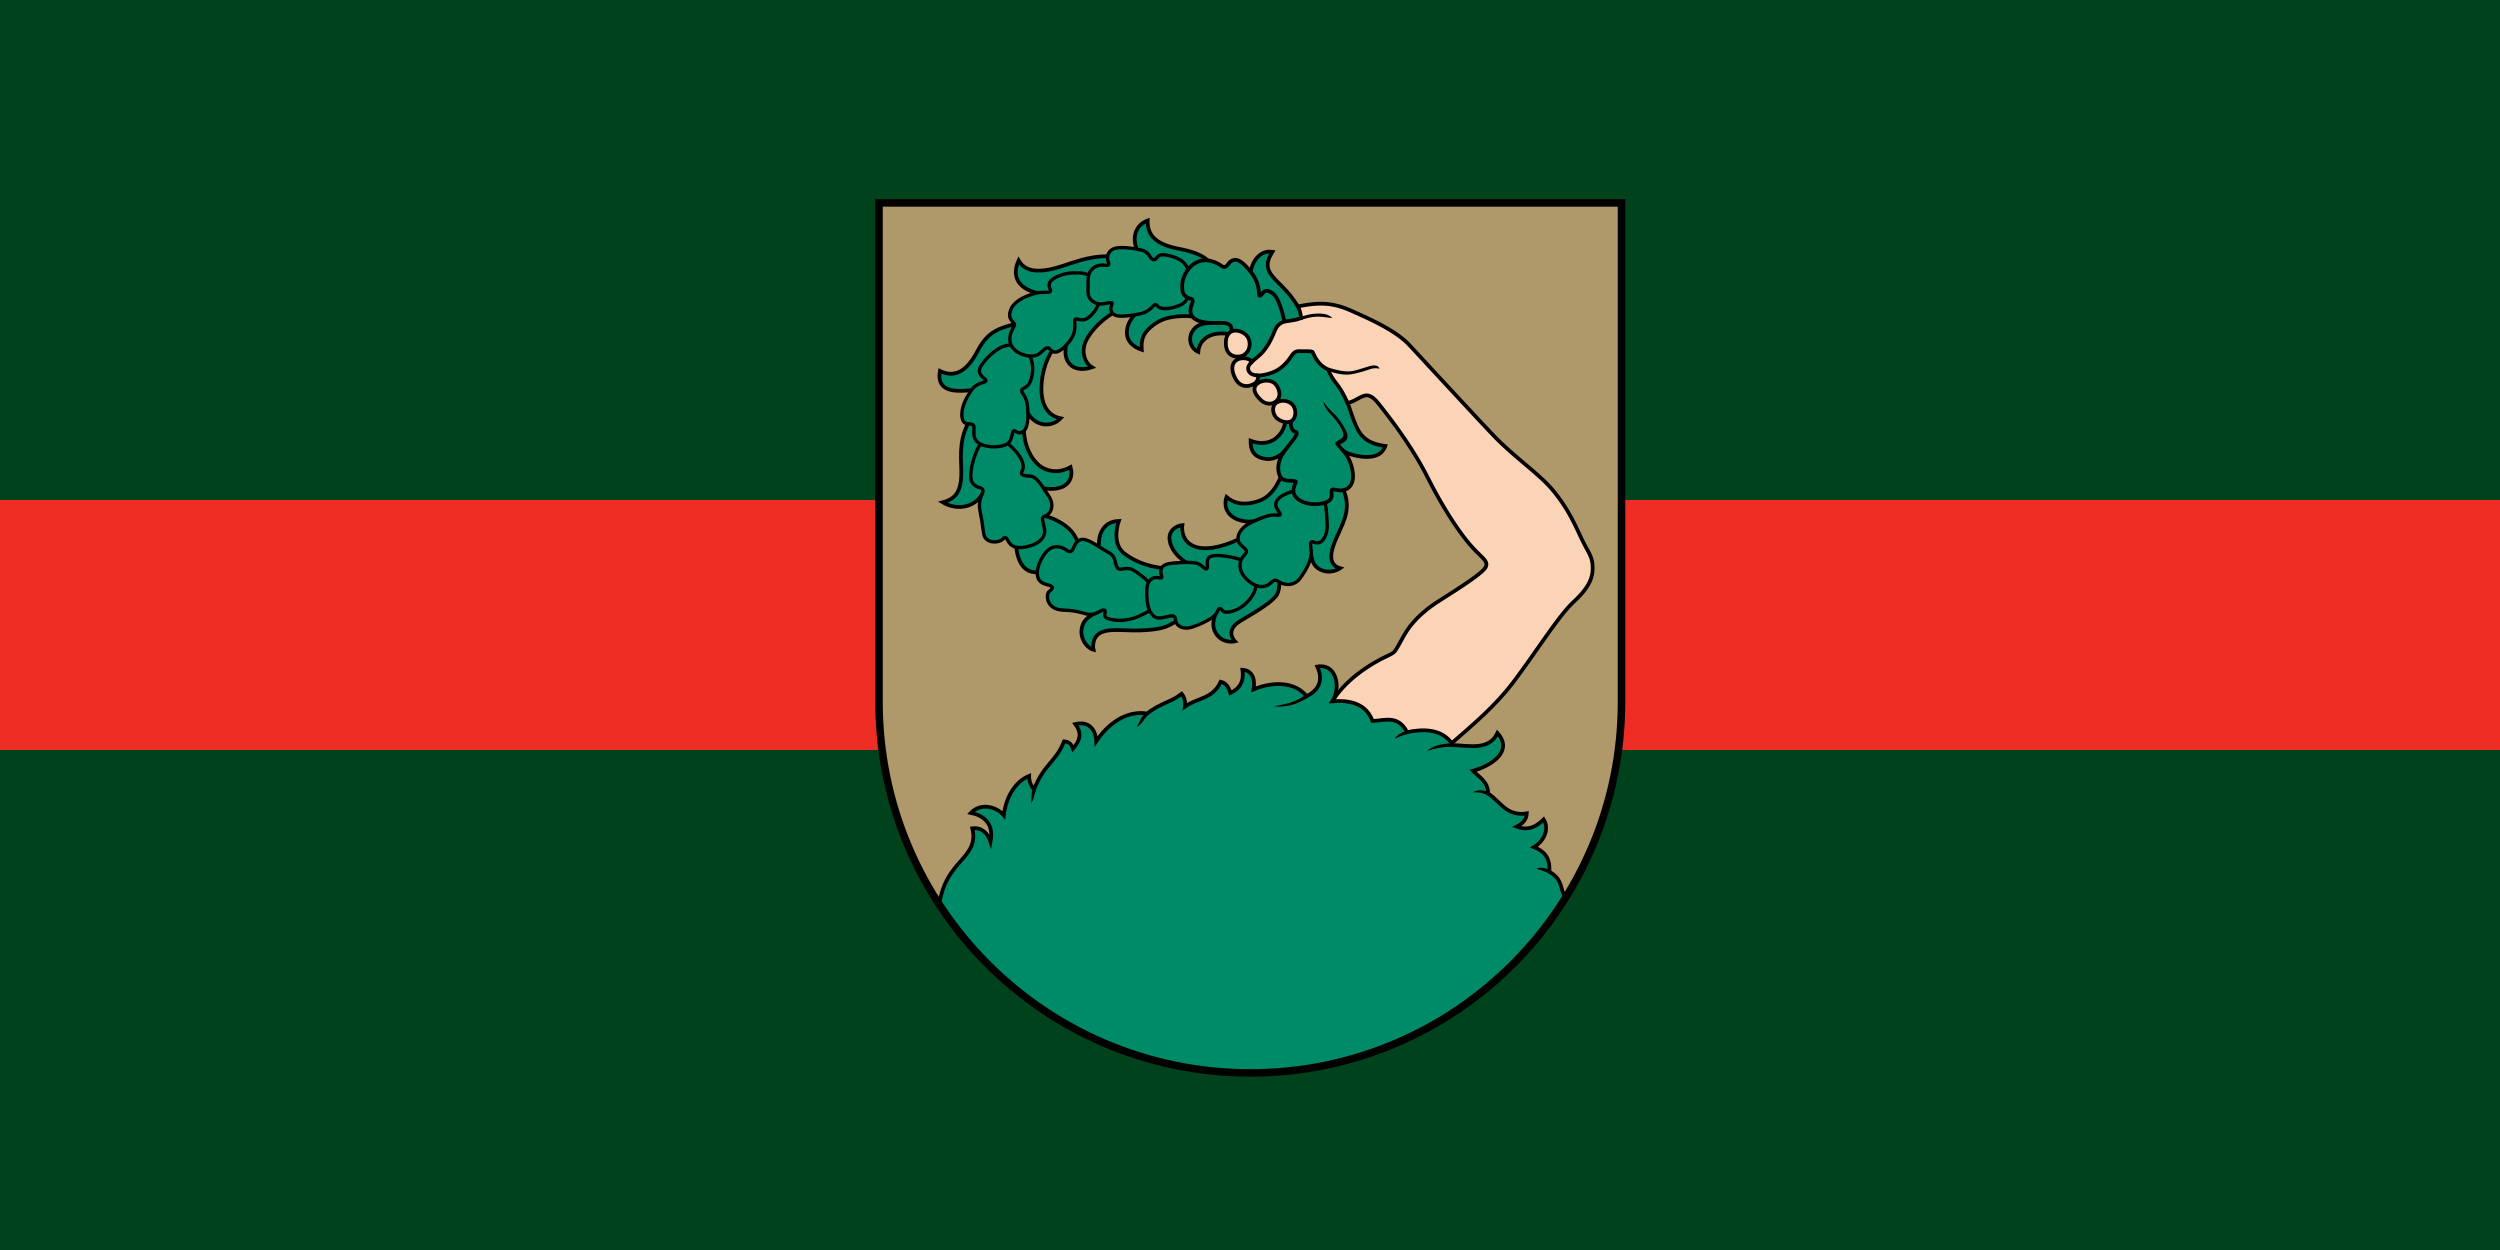 <svg xmlns="http://www.w3.org/2000/svg" width="400" height="200" xml:space="preserve"><path fill-rule="evenodd" clip-rule="evenodd" fill="#00421c" style="stroke-width:1.411" d="M0 0h400v200H0z"/><path fill-rule="evenodd" clip-rule="evenodd" fill="#ee2d24" style="stroke-width:1.411" d="M0 80h400v40.001H0z"/><path style="opacity:1;fill:#af986a;fill-opacity:1;stroke:none;stroke-width:6;stroke-miterlimit:4;stroke-dasharray:none" d="M130.73 294.71v332.5c0 136.691 110.81 247.5 247.5 247.5s247.5-110.809 247.5-247.5v-332.5z" transform="matrix(.24 0 0 .24 109.267 -38.265)"/><path style="font-variation-settings:normal;opacity:1;vector-effect:none;fill:#008b68;fill-opacity:1;stroke:#000;stroke-width:.661;stroke-linecap:butt;stroke-linejoin:miter;stroke-miterlimit:4;stroke-dasharray:none;stroke-dashoffset:0;stroke-opacity:1;stop-color:#000;stop-opacity:1" d="m111.552 114.993-5.034.337c-.27 1.58-.448 2.951-1.842 4.11-1.394 1.16-3.19 1.035-4.536.497 0 1.466.36 2.672 2.197 3.118 1.739.421 2.977-.334 4.11-1.63l-.141 2.693c-.811 2.37-1.942 5.5-4.749 6.45-2.806.949-4.55.27-5.67-.71 0 0-.708 1.86.71 3.19 1.411 1.324 3.823 1.348 4.819.85 0 0-.709 1.914-2.693 3.047-1.985 1.134-5.953 2.623-8.505 1.63-2.551-.992-2.126-3.756-2.126-3.756-.921.071-2.906.993-2.055 3.402.85 2.41 3.472 3.615 3.472 3.615s-1.204.708-3.756.637c-2.551-.07-5.598-.85-7.937-2.693-2.339-1.842-.921-5.693-.921-5.693-2.591.066-3.93 2.261-3.402 5.386 0 0-2.977.425-3.544-.921-.567-1.347-.921-2.764-3.33-4.181-2.41-1.418-2.694-.71-3.19-1.843-.496-1.134-.283-4.323-.283-4.323.992.283 2.629.4 3.827-.142 1.197-.542 1.888-1.81 1.417-3.473-1.063.567-2.674 1.154-4.607.284-1.794-.808-3.352-3.241-3.614-6.378-.261-3.138.496-3.78.496-3.78 1.43 2.89 4.46 2.895 5.953 1.275-1.417-.283-3.047-1.346-3.33-4.252-.284-2.905.722-6.184 1.984-7.866 1.261-1.682 2.055-1.843 2.055-1.843.567 1.276-.314 2.323.567 3.898.78 1.396 2.496 1.656 4.252 1.063-.921-.567-1.772-1.984-1.346-3.827.425-1.843 2.712-4.382 5.173-5.812 2.462-1.429 4.458-1.051 4.458-1.051-.25 1.303-1.77 1.943-2.075 4.043-.304 2.1 1.274 3.114 2.585 3.55-.105-1.694.12-2.816 1.79-4.177 1.671-1.361 3.301-1.678 5.468-1.763 2.167-.084 3.263.458 5.207 1.19-1.85-.007-2.998.448-3.641 1.68-.644 1.233-.18 2.858 1.14 3.445.091-1.458 1.154-2.931 3.358-3.208 2.203-.276 3.524.501 6.631 1.704 3.107 1.203 9.522-2.305 9.321-4.21-.2-1.904-1.737-2.321-1.737-2.321-1.395-2.243-2.423-3.136-3.92-4.67-1.547-1.583-1.914-2.834-.567-4.96-2.17-.326-3.798 1.664-3.969 4.536l-6.634-1.768c-.367-1.165-1.75-2.523-5.792-3.273-4.044-.75-5.69-2.305-5.611-5.016-2.539.959-3.036 3.891-1.103 6.615-1.828-.13-3.57-.48-7.059-.267-3.489.211-6.45 1.749-9 2.267-2.55.52-4.546.276-5.599-1.559-1.35 2.926.017 5.225 4.04 5.883 0 0-.922 4.394-4.323 5.244-3.402.85-5.211 1.507-6.946 4.82-1.734 3.311-3.832 4.927-6.661 3.543-.765 4.459 4.19 3.445 6.449 3.33 0 0 .567 2.34-.922 4.89-1.488 2.552-1.984 4.395-1.771 8.647.212 4.252-.85 5.67-3.26 6.307 2.642 1.579 5.765.785 7.016-1.523 0 0 5.788 4.783 5.858 8.043.071 3.26 1.063 6.379 4.465 5.741l10.395 6.804c-.868.693-2.747 1.031-3.19 3.047-.443 2.023 1.064 3.685 2.056 3.898 0 0-.496-2.197 1.346-3.048 1.843-.85 4.323-.141 8.15-.425 3.827-.283 4.182-1.134 6.095-2.197 1.914-1.063 4.182-1.984 6.095-.921 0 0-1.134 1.913-.142 3.614.993 1.701 2.835 1.63 3.402 1.489 0 0-1.913-1.914.992-3.615 2.906-1.7 5.812-3.472 6.45-4.677.637-1.205.212-2.835.92-3.898.71-1.063 3.048-3.26 5.033-3.544.13 1.69.632 2.819 2.214 3.302 1.61.491 2.96-.467 2.96-.467-1.489-.425-2.365-1.669-.563-5.567 1.455-3.148 2.655-5.436.775-9.032-1.894-3.623-4.605-12.834-4.605-12.834z" transform="matrix(.907 0 0 .907 109.267 -38.265)"/><path style="font-variation-settings:normal;opacity:1;vector-effect:none;fill:#008b68;fill-opacity:1;stroke:#000;stroke-width:.595;stroke-linecap:butt;stroke-linejoin:miter;stroke-miterlimit:4;stroke-dasharray:none;stroke-dashoffset:0;stroke-opacity:1;stop-color:#000;stop-opacity:1" d="M82.558 145.447c-.575-.952-1.955-2.005-3.16-2.714-1.204-.708-2.29.323-2.792-.429-.501-.751-.1-1.954-1.603-2.706-1.504-.751-3.645-2.621-4.861-2.205-1.217.417-1.053 1.754-1.704 2.055-.652.3-.952-.902-2.706-.802-1.754.1-3.107 2.907-3.208 4.31-.1 1.403.401 2.054 1.804 2.405 1.404.351.802.702.251 1.203-.551.501-.551 3.157 2.556 3.257 3.107.1 3.558.752 4.76.752 1.203 0 1.955-.952 2.456-.752.501.2-.501 1.103.652 1.504 1.152.4 3.357.5 5.362-.401 2.004-.902 2.404-1.155 2.555-2.305.152-1.15.214-2.22-.362-3.172z" transform="matrix(.907 0 0 .907 109.267 -38.265)"/><path style="font-variation-settings:normal;opacity:1;vector-effect:none;fill:#008b68;fill-opacity:1;stroke:#000;stroke-width:.595;stroke-linecap:butt;stroke-linejoin:miter;stroke-miterlimit:4;stroke-dasharray:none;stroke-dashoffset:0;stroke-opacity:1;stop-color:#000;stop-opacity:1" d="M97.234 140.584c-1.861-.435-4.11-.638-4.535.07-.426.71.027 1.483-.274 1.834-.3.35-.788-.681-1.804-.952-1.016-.271-4.112-.08-4.961.1-.85.18-1.385.614-1.353 1.453.031.84.601 1.203-.451 1.003-1.053-.2-1.902.522-2.005 1.904-.1 1.353.046 3.316.652 4.21.606.893 1.068 1.22 2.505.851 1.438-.37 1.855-.35 1.905.552.05.902 1.202 1.754 2.906 1.202 1.704-.55 3.73-1.59 4.16-2.255.43-.664.496-.988.706-1.03.209-.042.263.168.697.53.433.36 2.455-.05 3.808-1.304 1.353-1.253 2.205-2.756 1.804-4.31-.4-1.553-.906-1.919-1.084-2.337-.178-.419-.814-1.087-2.676-1.521z" transform="matrix(.907 0 0 .907 109.267 -38.265)"/><path style="font-variation-settings:normal;opacity:1;vector-effect:none;fill:#008b68;fill-opacity:1;stroke:#000;stroke-width:.595;stroke-linecap:butt;stroke-linejoin:miter;stroke-miterlimit:4;stroke-dasharray:none;stroke-dashoffset:0;stroke-opacity:1;stop-color:#000;stop-opacity:1" d="M107.133 129.008c-1.914.638-2.977 1.7-2.41 2.764.567 1.063 1.134 1.417-.07 1.276-1.206-.142-2.552.496-4.182 1.204-1.63.71-2.622 1.914-2.552 3.048.071 1.134 1.56 1.559 1.489 2.197-.071.638-1.205.921-1.134 2.622.07 1.7 2.339 3.685 3.969 3.544 1.63-.142 1.771-1.63 2.763-.922.993.709 2.764.922 3.827-.496 1.064-1.417 2.197-3.402 1.985-4.96-.213-1.56-.071-1.702.567-1.418.283.126.861.185 1.325-.236.58-.527 1.021-1.685.943-3.024-.142-2.41-.176-4.021-.922-4.82-.745-.798-1.19-1.087-2.126-1.169-.936-.081-1.559-.248-3.472.39zM54.905 119.721c-1.511.054-2.46.263-3.24 2.389-.78 2.126-1.276 4.465-.496 5.386.78.921 1.771.567 1.771 1.276 0 .708-.985 1.416-.496 3.756.49 2.34.407 2.704.638 3.898.231 1.194 1.488 1.559 2.551 1.275 1.063-.283.903-.86 1.347-.637.444.222.495 2.172 3.402 1.63 2.907-.543 3.613-2.033 3.401-3.26-.21-1.228-.708-1.985.071-2.197.78-.213 1.985-1.655.567-3.71-1.417-2.055-2.055-3.377-3.401-3.377-1.347 0-1.489-.426-1.134-.993.354-.567.141-1.984-1.347-3.543-1.488-1.56-2.122-1.947-3.634-1.893z" transform="matrix(.907 0 0 .907 109.267 -38.265)"/><path style="font-variation-settings:normal;opacity:1;vector-effect:none;fill:#008b68;fill-opacity:1;stroke:#000;stroke-width:.595;stroke-linecap:butt;stroke-linejoin:miter;stroke-miterlimit:4;stroke-dasharray:none;stroke-dashoffset:0;stroke-opacity:1;stop-color:#000;stop-opacity:1" d="M56.555 103.288c-1.668.538-4.204 3.152-4.254 4.255-.05 1.102 1.153 1.373 1.153 1.804 0 .4-1.554.25-2.506 1.603-.952 1.353-1.954 3.157-1.704 4.861.251 1.704 1.599.823 2.005 1.403.35.502-.501 2.306 1.052 3.208 1.554.902 4.09.645 4.961.05.871-.596.775-2.094 1.081-2.293.307-.2.693.768 1.634.15.94-.617.944-2.484.844-4.172-.125-2.1-1.145-2.599-1.053-3.107.1-.55 1.203-.25 1.704-2.104.501-1.854.166-3.698-.82-4.74-.986-1.042-2.43-1.456-4.097-.918z" transform="matrix(.907 0 0 .907 109.267 -38.265)"/><path style="font-variation-settings:normal;opacity:1;vector-effect:none;fill:#008b68;fill-opacity:1;stroke:#000;stroke-width:.595;stroke-linecap:butt;stroke-linejoin:miter;stroke-miterlimit:4;stroke-dasharray:none;stroke-dashoffset:0;stroke-opacity:1;stop-color:#000;stop-opacity:1" d="M68.805 90.32c-1.854.05-3.943.989-4.16 1.855-.216.866.552 1.252.05 1.503-.5.25-1.402-.15-3.056.4-1.654.552-3.458 1.404-3.909 3.058-.45 1.654.902 1.854.752 2.405-.15.551-1.052 1.504-.752 3.007.3 1.503 2.055 2.405 3.608 2.456 1.554.05 1.905-.903 2.656-1.354.752-.45.652.54 1.604.652.951.112 2.631-1.648 3.207-2.907.576-1.259.2-2.255.351-2.806.15-.551 1.203.702 2.606-.551 1.403-1.253 1.704-2.506 1.904-3.859.2-1.353-.566-2.38-1.503-3.057-.938-.676-1.504-.852-3.358-.802z" transform="matrix(.907 0 0 .907 109.267 -38.265)"/><path style="font-variation-settings:normal;opacity:1;vector-effect:none;fill:#008b68;fill-opacity:1;stroke:#000;stroke-width:.595;stroke-linecap:butt;stroke-linejoin:miter;stroke-miterlimit:4;stroke-dasharray:none;stroke-dashoffset:0;stroke-opacity:1;stop-color:#000;stop-opacity:1" d="M87.914 95.919c-1.384.717-3.062.817-3.665.604-.602-.212-.663-.698-.944-.62-.282.08-1.028 1.274-2.416 1.587-1.388.313-3.581.667-4.515.342-.933-.325-1-1.154-.78-1.708.222-.553.2-.616-.498-.513-.699.103-1.753.521-2.801-.266-1.048-.788-.816-1.759-.816-2.898 0-1.138-.044-1.928.615-2.696.66-.77 1.698-.869 2.4-.768.704.1.72-.16.5-.713-.222-.554-.105-1.784 1.03-2.21 1.133-.425 3.477-.07 4.865.242 1.388.313 1.483 1.518 2.03 1.672.546.154.584-.35 1.08-.705.496-.355 2.23-.013 3.614.705 1.385.718 1.88 2.439 1.939 3.872.059 1.433-.254 3.355-1.638 4.073z" transform="matrix(.907 0 0 .907 109.267 -38.265)"/><path style="font-variation-settings:normal;opacity:1;vector-effect:none;fill:#008b68;fill-opacity:1;stroke:#000;stroke-width:.661;stroke-linecap:butt;stroke-linejoin:miter;stroke-miterlimit:4;stroke-dasharray:none;stroke-dashoffset:0;stroke-opacity:1;stop-color:#000;stop-opacity:1" d="M106.33 100.943s-.071-2.126-.851-4.394c-.78-2.268-1.224-2.598-2.126-2.976-.967-.406-1.134.708-1.56.78-.425.07.284-1.772-1.558-4.111-1.843-2.339-2.694-2.41-3.402-2.055-.709.354-.933 1.515-1.735.964-.802-.551-2.544-1.54-4.334-.748-1.8.796-2.696 2.863-2.696 4.248 0 1.386.356 1.626.837 1.97.481.343.854.125.994.523s-.268.803-.352 1.6c-.085.796.186 1.789 2.061 2.215 1.876.426 3.548 0 4.469.354.921.355.567.922.85 1.843.284.921 1.347 5.67 2.622 7.229 1.276 1.559 5.387 4.748 7.017 6.307 1.63 1.56.444 1.302.708 2.622.284 1.418 1.138.761.993 1.418-.142.638-1.454 2.003-2.48 3.543-1.028 1.54-.922 3.473-.214 4.253.71.78 2.694.283 2.552.708-.142.425-1.153 1.964.567 3.13 1.72 1.168 4.545.8 5.315.13.77-.669.237-1.538.472-1.86.235-.322 1.016.216 2.022.018 1.007-.198 2.246-1.216 1.466-4.14a7.2 7.2 0 0 0-1.26-2.545c2.419.92 6.236 1.665 7.198-1.111-2.606-.325-3.94-1.28-4.788-2.805-.848-1.524-1.542-4.067-1.874-4.802-.33-.735-4.25-10.984-4.25-10.984z" transform="matrix(.907 0 0 .907 109.267 -38.265)"/><path style="font-variation-settings:normal;opacity:1;vector-effect:none;fill:#fbd3b6;fill-opacity:1;stroke:#000;stroke-width:2.5;stroke-linecap:butt;stroke-linejoin:miter;stroke-miterlimit:4;stroke-dasharray:none;stroke-dashoffset:0;stroke-opacity:1;stop-color:#000;stop-opacity:1" d="M425.836 361.904c-4.89-.054-9.929.655-15.84 1.815 1.314 2.707 1.85 4.98 2.057 7.799-2.944 1.101-4.607 1.366-9.217 2.03-4.61.666-6.854 2.658-8.729 7.48-1.875 4.82-5.356 11.516-9.91 15.4-1.822 1.554-3.433 2.868-4.691 4.09-1.594-1.486-3.782-2.449-6.684-2.22-5.157.409-8.469 4.668-5.246 12.056 3.223 7.388 8.79 7.37 13.01 5.072 2.344-1.276 2.989-3.436 2.875-5.68 2.179.014 4.952-.441 8.457-1.61 8.663-2.887 12.311-9.462 14.41-12.259 2.099-2.797 3.778-2.317 7.139-2.316 3.36 0 5.412.014 6.197.457.785.441 2.304 8.042 10.604 11.785 1.471 3.907 2.524 5.62 5.625 9.644 3.1 4.024 4.955 7.767 7.232 12.588 4.026-.898 5.326-2.21 9.107-4.017 3.782-1.807 6.696-1.607 11.786 4.822 5.089 6.428 21.373 26.863 32.322 48.57 10.949 21.708 21.266 36.827 28.453 45.192 7.187 8.365 12.37 10.587 10.477 14.753-1.895 4.167-18.663 14.713-31.33 22.774-12.668 8.061-19.104 16.135-22.211 21.299-3.108 5.164-5.75 10.615-7.354 12.4-1.603 1.785-5.525 3.04-10.967 6.076-5.442 3.037-21.146 12.074-30.46 27.06 0 0 9.499 23.321 37.53 30.14 28.032 6.818 38.54 1.199 38.54 1.199 9.03-9.031 29.51-24.147 44.734-44.319 15.223-20.172 29.989-44.006 40.217-53.476 10.228-9.47 12.835-16.153 12.502-23.487-.334-7.333-3.03-9.09-7.955-19.697-4.925-10.606-9.472-20.077-18.563-31.062-9.091-10.986-26.136-22.35-40.152-37.123-14.422-15.202-45.458-48.866-55.307-59.473-9.021-9.716-25.38-17.046-39.017-23.107-7.32-3.253-13.355-4.584-19.641-4.655zm-57.506 17.95c-3.403.062-6.164 2.423-6.365 7.646-.268 6.964 3.504 9.877 8.303 9.643 4.798-.234 7.233-3.904 7.5-7.5.267-3.597-1.072-7.233-5.893-9.108-1.205-.469-2.41-.702-3.545-.681zm20.017 33.377c-3.322.205-6.325 1.868-7.117 4.377-.792 2.509.818 5.454 4.182 8.608 3.363 3.154 8.247 3.188 10.916-.208 1.672-2.127 1.863-4.834.164-8.335-1.7-3.501-4.822-4.648-8.145-4.442zm11.926 13.398a8.58 8.58 0 0 0-4.146 1.014c-3.696 1.947-3.28 7.634-.277 10.45 3.003 2.817 8.6 4.055 10.998 1.005 2.397-3.05 1.503-8.162-.817-10.229a8.958 8.958 0 0 0-5.758-2.24z" transform="matrix(.24 0 0 .24 109.267 -38.265)"/><path style="font-variation-settings:normal;opacity:1;vector-effect:none;fill:#008b68;fill-opacity:1;stroke:#000;stroke-width:2.5;stroke-linecap:butt;stroke-linejoin:miter;stroke-miterlimit:4;stroke-dasharray:none;stroke-dashoffset:0;stroke-opacity:1;stop-color:#000;stop-opacity:1" d="M425.227 603.594c-.725.006-1.489.077-2.29.224 4.459 10.003.171 16.17-7.134 19.754-7.715-9.688-22.305-9.988-35.356-4.554.882-5.126.324-12.48-7.441-13.079.627 4.97.652 11.395-8.049 15.457-1.217-4.37-3.196-6.651-6.475-7.468-5.17 11.625-15.802 10.718-23.84 16.607.472-3.214-.2-6.16-2.142-8.57-7.174 5.691-14.34 6.219-23.035 13.125-13.823-2.12-26.022 6.692-33.93 18.57-.379-8.33-5.23-13.615-13.928-11.517 4.005 5.347 3.915 10.168-1.56 16.45-.77-2.6-2.428-4.694-5.94-4.933-5.817 14.331-12.945 14.481-20.09 32.143-1.886-2.613-3.248-4.9-3.214-9.106-9.811 4.113-15.6 14.89-16.875 26.25-5.135-5.922-15.357-8.463-21.963-1.607 7.853 1.672 15.603 6.51 13.125 19.285-1.848-5.583-5.65-9.748-12.15-8.973 4.79 20.558-17.991 20.604-21.973 50.85 44.19 67.561 120.507 112.209 207.263 112.209 88.744 0 166.563-46.717 210.249-116.889-4.38-6.436-1.229-11.431-10.89-17.287.768-9.607-3.849-13.828-10.179-16.338 7.882-4.914 9.858-13.117 6.43-18.482-7.553 7.47-13.216 6.52-17.947 4.82 4.477-2.317 6.488-5.098 6.697-8.838-13.715 2.194-17.836-8.27-25.715-13.125-.164-8.318-6.071-10.894-10.178-15.27 11.224-2.93 27.555-12.715 16.338-25.177-5.622 11.985-19.346 8.276-29.732 8.035-6.649-11.2-20.4-10.829-30.535-8.57-5.938-11.835-15.194-7.73-23.036-7.5-4.48-12.276-16.258-13.978-26.785-13.125 5.523-8.388 3.153-23.457-7.72-23.371z" transform="matrix(.24 0 0 .24 109.267 -38.265)"/><path style="color:#000;font-style:normal;font-variant:normal;font-weight:400;font-stretch:normal;font-size:medium;line-height:normal;font-family:sans-serif;font-variant-ligatures:normal;font-variant-position:normal;font-variant-caps:normal;font-variant-numeric:normal;font-variant-alternates:normal;font-variant-east-asian:normal;font-feature-settings:normal;font-variation-settings:normal;text-indent:0;text-align:start;text-decoration:none;text-decoration-line:none;text-decoration-style:solid;text-decoration-color:#000;letter-spacing:normal;word-spacing:normal;text-transform:none;writing-mode:lr-tb;direction:ltr;text-orientation:mixed;dominant-baseline:auto;baseline-shift:baseline;text-anchor:start;white-space:normal;shape-padding:0;shape-margin:0;inline-size:0;clip-rule:nonzero;display:inline;overflow:visible;visibility:visible;opacity:1;isolation:auto;mix-blend-mode:normal;color-interpolation:sRGB;color-interpolation-filters:linearRGB;solid-color:#000;solid-opacity:1;vector-effect:none;fill:#000;fill-opacity:1;fill-rule:nonzero;stroke:none;stroke-linecap:butt;stroke-linejoin:miter;stroke-miterlimit:4;stroke-dasharray:none;stroke-dashoffset:0;stroke-opacity:1;color-rendering:auto;image-rendering:auto;shape-rendering:auto;text-rendering:auto;enable-background:accumulate;stop-color:#000;stop-opacity:1" d="m110.25 165.238-.37-.478c-2.021 1.358-3.035 1.519-5.652 2.022 1.853.206 3.871-.157 6.021-1.544zm-28 2.907-.504-.322c-1.186 1.034-.97 1.572-1.757 2.621 1.15-.571 1.213-1.405 2.261-2.299zm45.69 3.481-.228-.544c-.91.265-1.803.834-2.153 1.44.74-.377 1.746-.732 2.382-.896zm7.986 1.693c-1.708-.031-3.697.415-4.626 1.33 1.459-.436 2.666-.769 4.804-.696zm-74.2 7.95c-.287.909-.195 1.505-.27 2.593.527-.786.521-1.579.847-2.44zm80.32 1.295.143-.609c-.678-.312-1.895-.608-2.811-.007 1.09.005 1.82.084 2.668.616zm10.74 13.715.139-.551c-.8-.512-1.883-.6-2.387-.285.937.273 1.775.576 2.248.836zM112.112 97.503c-.848-.003-1.796.133-3.159.588l.174.52c1.175-.391 1.99-.536 2.708-.558.89-.028 1.63.133 2.722.248-.657-.702-1.598-.795-2.445-.798zm6.802 9.948c-1.049.293-2.06.508-4.992-.402l-.26.494c3.012 1.144 4.387.662 5.465.403 1.079-.26 2.024-.643 2.485-.735a2.634 2.634 0 0 1 1.248.031c-.082-.628-.928-.64-1.443-.532-.515.109-1.43.441-2.503.74zm-3.337 9.41c.924 1.366 1.043 1.915.85 2.381-.191.467-1.285.731-1.34 1.103-.055.373 1.136 1.476 1.482 1.925l1.122-.243c-1.149-.534-1.452-1.028-1.746-1.47.4-.19.994-.425 1.238-1.031.244-.607-.226-1.581-1.21-3.036-.984-1.454-2.22-2.099-2.958-3.499.012 1.375 1.638 2.504 2.562 3.87z" transform="matrix(.907 0 0 .907 109.267 -38.265)"/><path style="font-variation-settings:normal;vector-effect:none;fill:none;fill-opacity:1;stroke:#000;stroke-width:.661;stroke-linecap:butt;stroke-linejoin:miter;stroke-miterlimit:4;stroke-dasharray:none;stroke-dashoffset:0;stroke-opacity:1;stop-color:#000" d="M100.41 105.97c-.498.485-.781.913-.684 1.411.107.546.622 1.024 1.731 1.031" transform="matrix(.907 0 0 .907 109.267 -38.265)"/><path style="opacity:1;fill:none;stroke:#000;stroke-width:5;stroke-miterlimit:4;stroke-dasharray:none" d="M130.73 294.71v332.5c0 136.691 110.81 247.5 247.5 247.5s247.5-110.809 247.5-247.5v-332.5z" transform="matrix(.24 0 0 .24 109.267 -38.265)"/></svg>